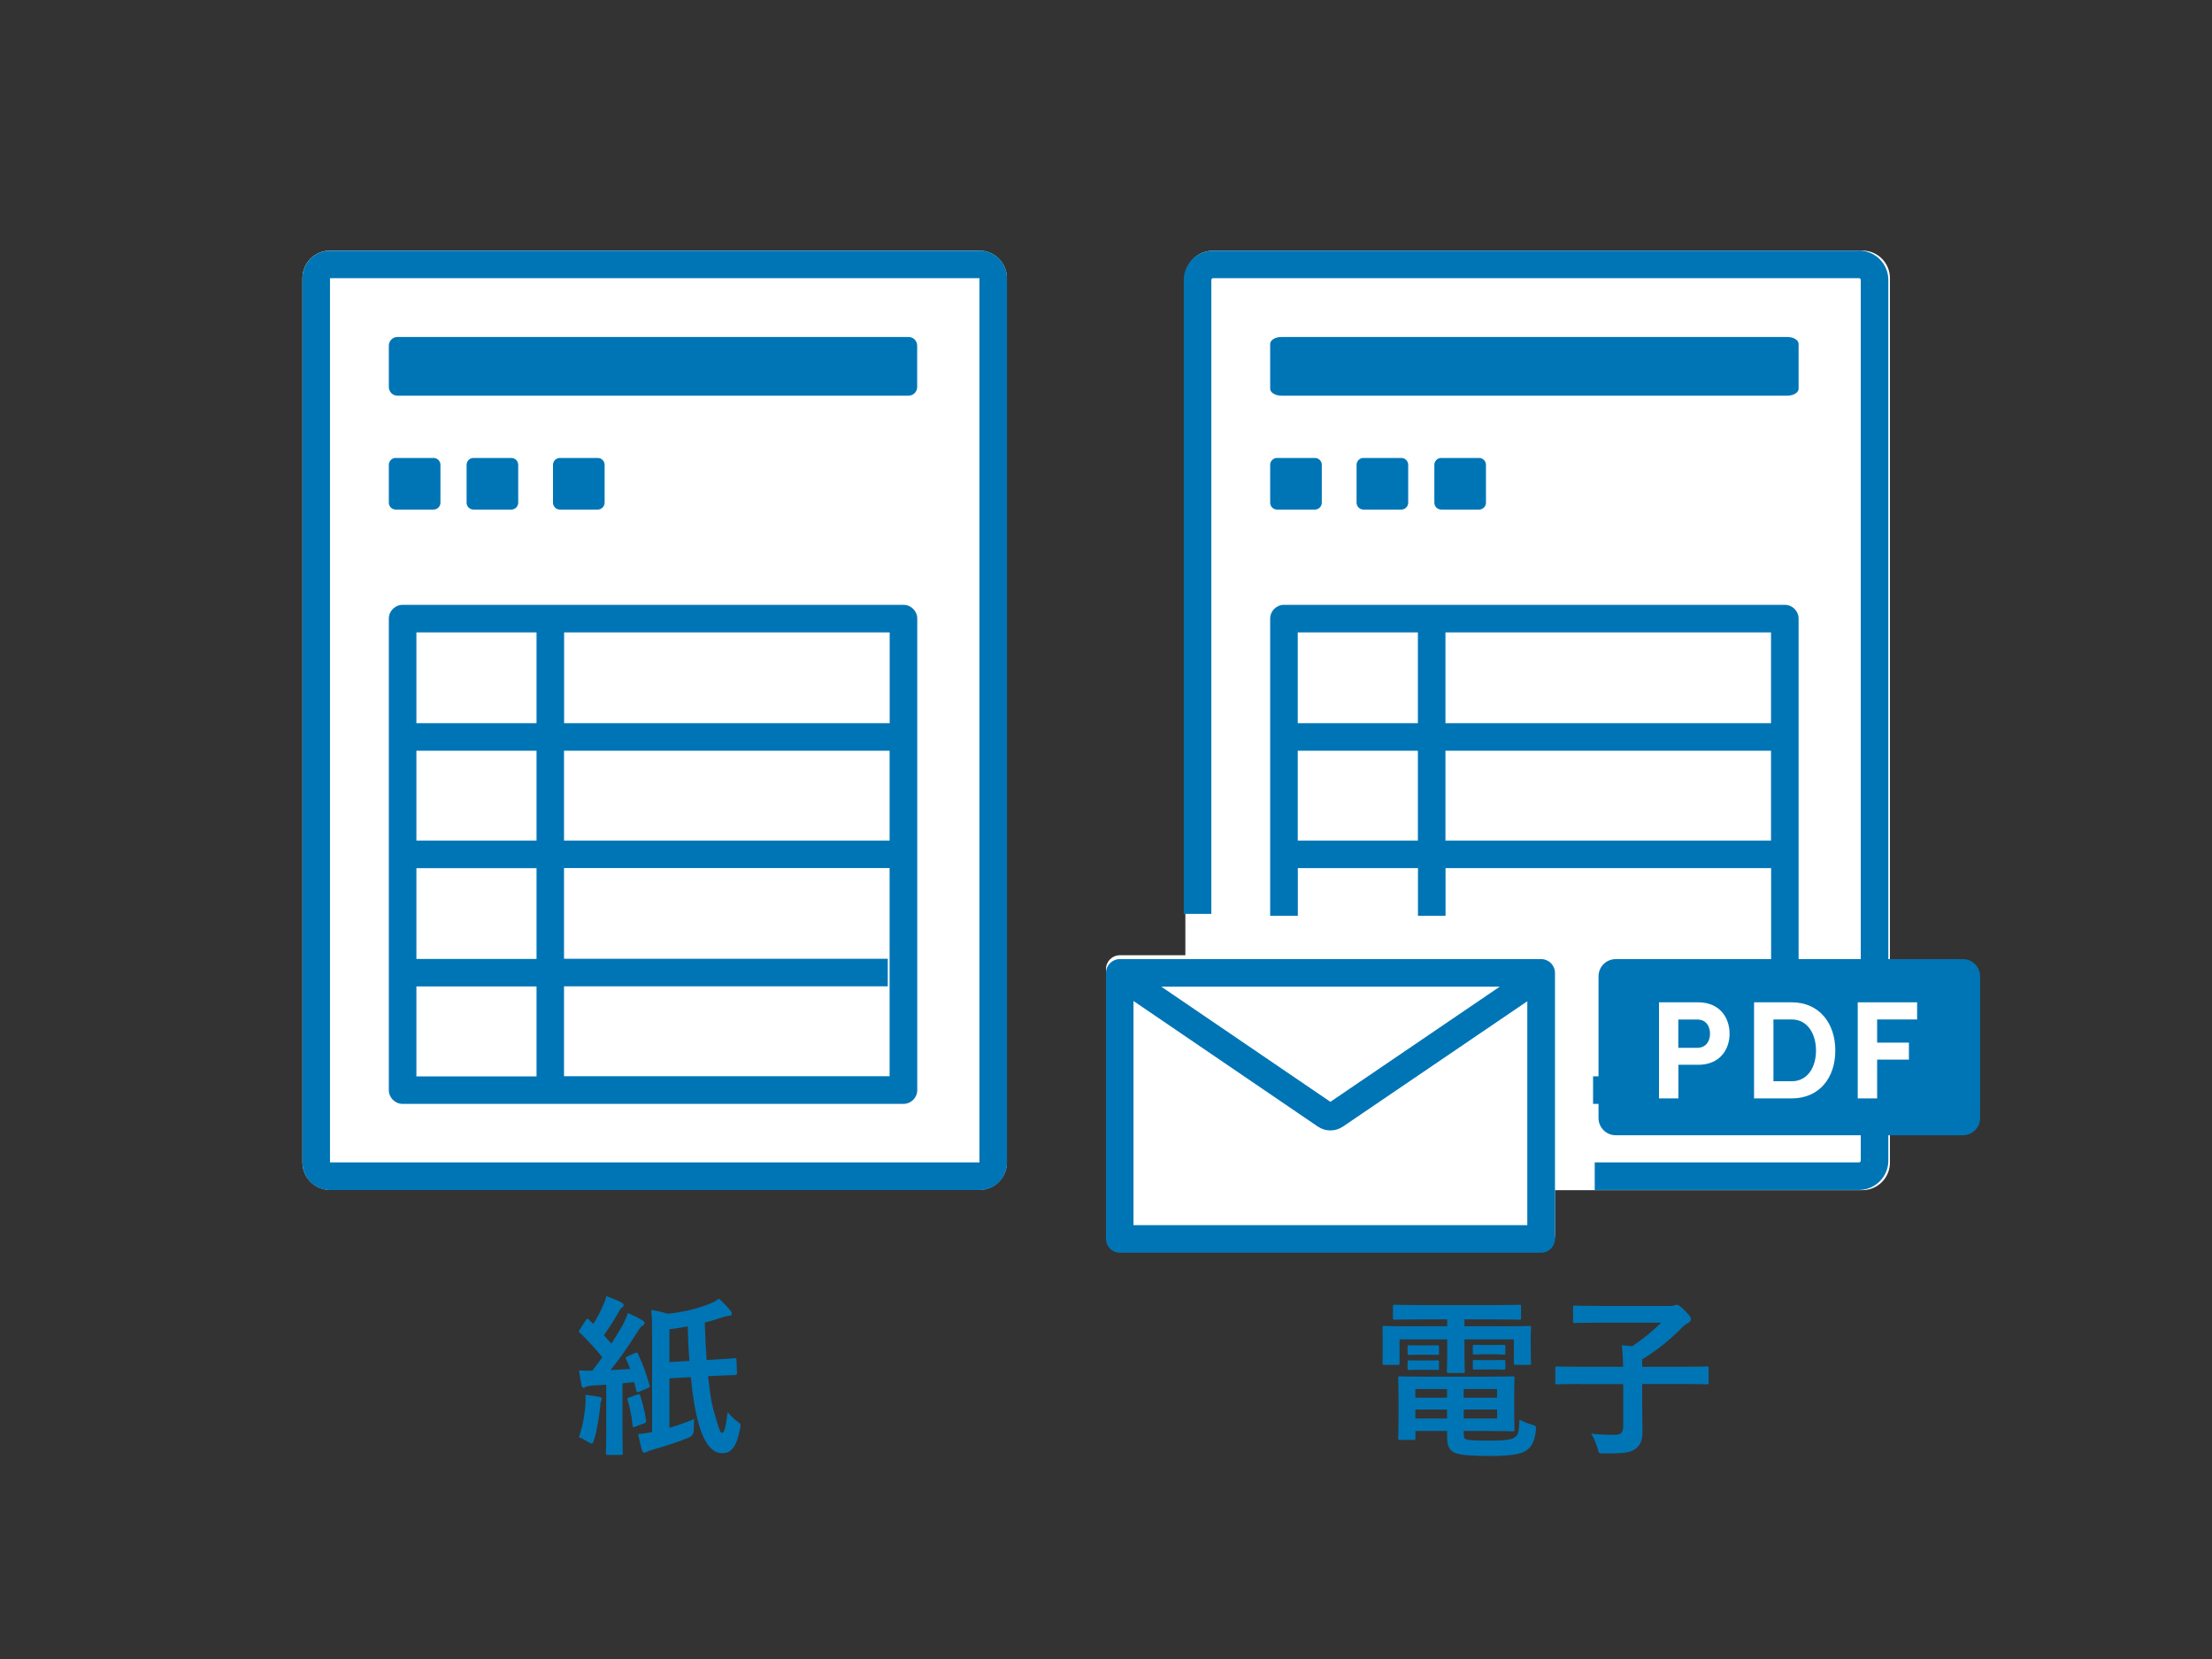 <svg width="256" height="192" viewBox="0 0 256 192" fill="none" xmlns="http://www.w3.org/2000/svg">
<rect x="0" y="0" width="256" height="192" fill="#333333" stroke="none"/>
<path d="M164.159 152.695C162.224 152.695 161.566 152.735 161.446 152.735C161.227 152.735 161.207 152.715 161.207 152.516V151.219C161.207 151.02 161.227 151 161.446 151C161.566 151 162.224 151.04 164.159 151.04H173.085C175.04 151.04 175.698 151 175.818 151C176.017 151 176.037 151.02 176.037 151.219V152.516C176.037 152.715 176.017 152.735 175.818 152.735C175.698 152.735 175.04 152.695 173.085 152.695H169.485V153.493H174.362C176.197 153.493 176.835 153.453 176.975 153.453C177.174 153.453 177.194 153.473 177.194 153.673C177.194 153.793 177.154 154.152 177.154 154.67V155.707C177.154 157.303 177.194 157.622 177.194 157.742C177.194 157.941 177.174 157.961 176.975 157.961H175.419C175.219 157.961 175.199 157.941 175.199 157.742V155.009H169.485V156.705C169.485 158.021 169.524 158.58 169.524 158.699C169.524 158.879 169.505 158.899 169.305 158.899H167.669C167.47 158.899 167.45 158.879 167.45 158.699C167.45 158.58 167.49 157.981 167.49 156.705V155.009H161.975V157.742C161.975 157.941 161.955 157.961 161.755 157.961H160.199C160.02 157.961 160 157.941 160 157.742C160 157.602 160.02 157.303 160.02 155.707V154.83C160.02 154.152 160 153.793 160 153.673C160 153.473 160.02 153.453 160.199 153.453C160.339 153.453 160.977 153.493 162.812 153.493H167.49V152.695H164.159ZM171.928 159.328C173.943 159.328 174.92 159.288 175.06 159.288C175.259 159.288 175.279 159.308 175.279 159.527C175.279 159.647 175.239 160.046 175.239 161.342V163.616C175.239 164.773 175.279 165.312 175.279 165.431C175.279 165.631 175.259 165.651 175.06 165.651C174.92 165.651 173.943 165.611 171.928 165.611H169.395V165.91C169.395 166.449 169.515 166.528 169.774 166.608C170.292 166.708 171.13 166.728 172.427 166.728C174.162 166.728 174.96 166.628 175.359 166.309C175.678 166.05 175.798 165.83 175.858 164.294C176.217 164.494 176.755 164.733 177.274 164.873C177.792 165.012 177.792 165.032 177.752 165.571C177.593 166.868 177.234 167.486 176.616 167.885C175.977 168.284 174.86 168.503 172.477 168.503C170.542 168.503 169.185 168.423 168.497 168.184C167.879 167.965 167.48 167.546 167.48 166.349V165.611H163.81V166.429C163.81 166.628 163.79 166.648 163.59 166.648H162.015C161.835 166.648 161.815 166.628 161.815 166.429C161.815 166.289 161.855 165.81 161.855 164.594V161.382C161.855 160.185 161.815 159.647 161.815 159.527C161.815 159.308 161.835 159.288 162.015 159.288C162.154 159.288 163.112 159.328 165.007 159.328H171.938H171.928ZM165.196 155.707C165.994 155.707 166.193 155.687 166.313 155.687C166.513 155.687 166.533 155.707 166.533 155.867V156.665C166.533 156.785 166.513 156.804 166.313 156.804C166.193 156.804 165.994 156.785 165.196 156.785H164.239C163.441 156.785 163.241 156.804 163.122 156.804C162.922 156.804 162.902 156.785 162.902 156.645V155.847C162.902 155.707 162.922 155.687 163.122 155.687C163.241 155.687 163.441 155.707 164.239 155.707H165.196ZM165.196 157.453C165.994 157.453 166.193 157.433 166.313 157.433C166.513 157.433 166.533 157.453 166.533 157.612V158.37C166.533 158.53 166.513 158.55 166.313 158.55C166.193 158.55 165.994 158.53 165.196 158.53H164.239C163.441 158.53 163.241 158.55 163.122 158.55C162.922 158.55 162.902 158.53 162.902 158.37V157.592C162.902 157.453 162.922 157.433 163.122 157.433C163.241 157.433 163.441 157.453 164.239 157.453H165.196ZM167.47 161.761V160.764H163.8V161.761H167.47ZM167.47 164.165V163.128H163.8V164.165H167.47ZM169.395 160.764V161.761H173.255V160.764H169.395ZM173.264 163.128H169.405V164.165H173.264V163.128ZM172.826 155.658C173.683 155.658 173.883 155.638 174.003 155.638C174.202 155.638 174.222 155.658 174.222 155.817V156.595C174.222 156.755 174.202 156.775 174.003 156.775C173.883 156.775 173.683 156.735 172.826 156.735H171.848C170.991 156.735 170.791 156.775 170.671 156.775C170.472 156.775 170.452 156.755 170.452 156.575V155.797C170.452 155.658 170.472 155.638 170.671 155.638C170.791 155.638 170.991 155.658 171.848 155.658H172.826ZM172.826 157.413C173.683 157.413 173.883 157.393 174.003 157.393C174.202 157.393 174.222 157.413 174.222 157.572V158.35C174.222 158.49 174.202 158.51 174.003 158.51C173.883 158.51 173.683 158.49 172.826 158.49H171.848C170.991 158.49 170.791 158.51 170.671 158.51C170.472 158.51 170.452 158.49 170.452 158.35V157.552C170.452 157.413 170.472 157.393 170.671 157.393C170.791 157.393 170.991 157.413 171.848 157.413H172.826Z" fill="#0075B5"/>
<path d="M182.733 160.175C180.957 160.175 180.339 160.215 180.219 160.215C180.02 160.215 180 160.195 180 159.996V158.36C180 158.161 180.02 158.141 180.219 158.141C180.339 158.141 180.957 158.181 182.733 158.181H187.849C187.829 157.263 187.809 156.565 187.689 155.687C188.068 155.727 188.487 155.747 188.886 155.807C190.163 154.969 191.32 154.012 192.257 153.074H185.027C183.072 153.074 182.394 153.114 182.274 153.114C182.074 153.114 182.054 153.094 182.054 152.895V151.319C182.054 151.12 182.074 151.1 182.274 151.1C182.394 151.1 183.072 151.14 185.027 151.14H193.474C193.614 151.14 193.753 151.08 193.813 151.06C193.873 151.04 193.933 151 194.072 151C194.192 151 194.352 151.06 194.95 151.638C195.568 152.257 195.688 152.456 195.688 152.676C195.688 152.855 195.568 152.995 195.349 153.114C195.129 153.234 194.87 153.414 194.491 153.812C193.374 154.949 191.858 156.226 190.053 157.323V158.181H195.01C196.785 158.181 197.403 158.141 197.523 158.141C197.723 158.141 197.742 158.161 197.742 158.36V159.996C197.742 160.195 197.723 160.215 197.523 160.215C197.403 160.215 196.785 160.175 195.01 160.175H190.053V162.449C190.053 163.905 190.093 164.903 190.093 165.601C190.093 166.758 189.814 167.276 189.255 167.695C188.677 168.134 187.799 168.214 185.645 168.214C185.027 168.214 185.027 168.234 184.887 167.596C184.707 166.977 184.428 166.379 184.149 165.92C184.927 166 185.605 166.06 186.921 166.06C187.56 166.06 187.859 165.78 187.859 165.082V160.185H182.743L182.733 160.175Z" fill="#0075B5"/>
<path d="M215.536 29.01H140.377C138.612 29.01 137.185 30.436 137.185 32.201V110.552H129.596C128.718 110.552 128 111.27 128 112.147V142.935C128 143.812 128.718 144.531 129.596 144.531H178.365C179.243 144.531 179.961 143.812 179.961 142.935V137.739H215.536C217.301 137.739 218.727 136.313 218.727 134.547V32.191C218.727 30.426 217.301 29 215.536 29V29.01Z" fill="white"/>
<path d="M162.176 53H157.798C157.357 53 157 53.357 157 53.798V58.176C157 58.617 157.357 58.974 157.798 58.974H162.176C162.617 58.974 162.974 58.617 162.974 58.176V53.798C162.974 53.357 162.617 53 162.176 53Z" fill="#0075B5"/>
<path d="M171.176 53H166.798C166.357 53 166 53.357 166 53.798V58.176C166 58.617 166.357 58.974 166.798 58.974H171.176C171.617 58.974 171.974 58.617 171.974 58.176V53.798C171.974 53.357 171.617 53 171.176 53Z" fill="#0075B5"/>
<path d="M208.156 44.994V39.798C208.156 39.359 207.568 39 206.85 39H148.306C147.588 39 147 39.359 147 39.798V44.994C147 45.433 147.588 45.792 148.306 45.792H206.85C207.568 45.792 208.156 45.433 208.156 44.994Z" fill="#0075B5"/>
<path d="M215.141 29.01H140.401C138.526 29.01 137 30.536 137 32.411V105.764H140.191V32.401C140.191 32.281 140.281 32.191 140.401 32.191H215.141C215.26 32.191 215.35 32.281 215.35 32.401V134.318C215.35 134.438 215.26 134.527 215.141 134.527H184.563V137.719H215.141C217.016 137.719 218.542 136.193 218.542 134.318V32.401C218.542 30.526 217.016 29 215.141 29V29.01Z" fill="#0075B5"/>
<path d="M147.01 105.984H150.201V100.468H164.104V105.984H167.296V100.468H204.975V124.564H184.37V127.755H206.56C207.438 127.755 208.156 127.037 208.156 126.16V71.596C208.156 70.718 207.438 70 206.56 70H148.596C147.718 70 147 70.718 147 71.596V105.984H147.01ZM167.286 73.192H204.965V83.693H167.286V73.192ZM167.286 86.885H204.965V97.287H167.286V86.885ZM150.191 73.192H164.094V83.693H150.191V73.192ZM150.191 86.885H164.094V97.287H150.191V86.885Z" fill="#0075B5"/>
<path d="M152.176 53H147.798C147.357 53 147 53.357 147 53.798V58.176C147 58.617 147.357 58.974 147.798 58.974H152.176C152.617 58.974 152.974 58.617 152.974 58.176V53.798C152.974 53.357 152.617 53 152.176 53Z" fill="#0075B5"/>
<path d="M178.365 111H129.596C128.718 111 128 111.718 128 112.596V143.383C128 144.261 128.718 144.979 129.596 144.979H178.365C179.243 144.979 179.961 144.261 179.961 143.383V112.596C179.961 111.718 179.243 111 178.365 111ZM173.568 114.191L153.97 127.516L134.403 114.191H173.568ZM131.181 141.788V115.847L152.514 130.378C152.953 130.677 153.462 130.827 153.97 130.827C154.479 130.827 154.988 130.677 155.427 130.378L176.759 115.877V141.788H131.181Z" fill="#0075B5"/>
<path d="M227.167 111H186.995C185.893 111 185 111.893 185 112.995V129.391C185 130.492 185.893 131.385 186.995 131.385H227.167C228.269 131.385 229.162 130.492 229.162 129.391V112.995C229.162 111.893 228.269 111 227.167 111Z" fill="#0075B5"/>
<path d="M196.538 116C199.051 116 200.168 117.805 200.168 119.63C200.168 121.455 199.051 123.231 196.538 123.231H194.244V127.12H192V116H196.538ZM196.418 121.266C197.495 121.266 197.904 120.428 197.904 119.64C197.904 118.852 197.505 117.995 196.448 117.995H194.234V121.266H196.408H196.418Z" fill="white"/>
<path d="M207.358 116C210.55 116 212.405 118.424 212.405 121.585C212.405 124.747 210.55 127.12 207.358 127.12H203V116H207.358ZM207.358 125.136C209.213 125.136 210.171 123.49 210.171 121.585C210.171 119.68 209.213 117.985 207.358 117.985H205.244V125.136H207.358Z" fill="white"/>
<path d="M221.872 117.985H217.244V120.667H220.924V122.632H217.244V127.12H215V116H221.872V117.985Z" fill="white"/>
<path d="M67.76 162.526C67.78 162.147 67.78 161.848 67.76 161.429C68.258 161.489 69.016 161.589 69.336 161.649C69.595 161.709 69.655 161.788 69.655 161.888C69.655 161.988 69.615 162.068 69.555 162.167C69.495 162.267 69.475 162.507 69.455 162.826C69.336 164.002 69.096 165.518 68.757 166.625C68.657 166.925 68.618 167.064 68.478 167.064C68.378 167.064 68.239 166.985 67.999 166.845C67.72 166.665 67.301 166.426 67.002 166.326C67.441 165.03 67.66 163.813 67.76 162.526ZM73.494 156.602C73.754 156.483 73.754 156.523 73.853 156.722C74.432 157.919 74.831 159.116 75.17 160.312C75.23 160.532 75.17 160.552 74.911 160.671L73.973 161.07C73.734 161.17 73.674 161.13 73.634 160.911L73.395 159.953L72.038 160.093V165.548C72.038 167.383 72.078 168.062 72.078 168.161C72.078 168.361 72.058 168.381 71.859 168.381H70.343C70.143 168.381 70.124 168.361 70.124 168.161C70.124 168.042 70.163 167.383 70.163 165.548V160.253L68.548 160.352C68.209 160.372 67.909 160.452 67.79 160.512C67.69 160.572 67.63 160.612 67.51 160.612C67.391 160.612 67.331 160.472 67.291 160.272C67.191 159.794 67.112 159.295 67.012 158.597C67.57 158.637 68.089 158.657 68.548 158.637C68.947 158.138 69.326 157.62 69.705 157.081C68.927 156.104 68.049 155.146 67.112 154.249C66.932 154.109 66.992 154.049 67.132 153.83L67.79 152.793C67.87 152.673 67.929 152.613 67.989 152.613C68.029 152.613 68.089 152.653 68.169 152.733C68.328 152.912 68.508 153.072 68.667 153.231C69.066 152.593 69.405 151.975 69.725 151.237C69.984 150.698 70.084 150.379 70.183 150C70.722 150.199 71.42 150.479 71.919 150.738C72.098 150.838 72.178 150.937 72.178 151.057C72.178 151.157 72.098 151.237 71.999 151.316C71.839 151.436 71.759 151.536 71.62 151.795C71.001 152.892 70.502 153.67 69.884 154.528L70.762 155.505C71.221 154.787 71.659 154.069 72.078 153.331C72.318 152.892 72.517 152.394 72.677 151.955C73.295 152.234 73.893 152.533 74.352 152.812C74.532 152.912 74.591 152.992 74.591 153.112C74.591 153.251 74.532 153.331 74.372 153.411C74.173 153.531 74.013 153.75 73.714 154.229C72.697 155.844 71.62 157.38 70.662 158.567C71.4 158.527 72.158 158.487 72.936 158.427C72.796 158.048 72.637 157.669 72.457 157.29C72.377 157.091 72.397 157.071 72.677 156.951L73.494 156.592V156.602ZM73.774 161.389C74.013 161.31 74.053 161.35 74.113 161.569C74.332 162.327 74.612 163.225 74.771 164.381C74.791 164.601 74.771 164.641 74.512 164.741L73.554 165.1C73.275 165.219 73.235 165.179 73.215 164.98C73.096 163.703 72.856 162.766 72.637 162.028C72.577 161.808 72.637 161.788 72.876 161.709L73.774 161.389ZM77.474 165.249C78.431 164.97 79.369 164.631 80.346 164.232C80.306 164.631 80.286 165.09 80.286 165.528C80.286 165.941 80.087 166.227 79.688 166.386C78.451 166.885 77.075 167.344 75.649 167.742C75.329 167.842 75.03 167.922 74.931 168.002C74.811 168.082 74.711 168.121 74.591 168.121C74.452 168.121 74.372 168.062 74.312 167.882C74.153 167.363 74.013 166.725 73.853 165.967C74.392 165.927 74.891 165.848 75.469 165.728V154.578C75.469 153.301 75.469 152.543 75.369 151.606C76.048 151.705 76.646 151.845 77.264 152.045C78.9 151.885 80.555 151.506 82.042 150.928C82.56 150.728 82.839 150.568 83.218 150.309C83.717 150.748 84.176 151.247 84.555 151.705C84.655 151.825 84.694 151.925 84.694 152.064C84.694 152.204 84.575 152.284 84.355 152.284C84.096 152.304 83.797 152.384 83.458 152.503C82.82 152.723 82.181 152.902 81.563 153.062C81.603 154.618 81.683 156.094 81.782 157.4L82.081 157.38C83.976 157.28 84.774 157.221 85.034 157.181C85.233 157.161 85.233 157.201 85.233 157.4L85.293 158.876C85.293 159.076 85.233 159.136 85.093 159.136C84.874 159.155 84.036 159.155 82.141 159.255L81.942 159.275C82.141 161.09 82.361 162.487 82.58 163.195C83.019 164.711 83.298 165.828 83.537 165.828C83.877 165.828 83.996 165.03 84.216 163.434C84.415 163.693 84.954 164.232 85.373 164.551C85.732 164.81 85.772 164.83 85.632 165.449C85.213 167.483 84.635 168.181 83.577 168.181C82.46 168.181 81.523 167.144 80.865 164.79C80.486 163.494 80.167 161.639 79.947 159.375L77.474 159.515V165.249ZM79.788 157.5C79.688 156.263 79.628 154.927 79.588 153.501C78.85 153.64 78.152 153.76 77.474 153.84V157.64L79.788 157.5Z" fill="#0075B5"/>
<path d="M113.34 29H38.191C36.429 29 35 30.429 35 32.191V134.517C35 136.28 36.429 137.709 38.191 137.709H113.34C115.103 137.709 116.532 136.28 116.532 134.517V32.191C116.532 30.429 115.103 29 113.34 29Z" fill="white"/>
<path d="M113.35 32.191V134.527H38.191V32.191H113.35ZM113.35 29.01H38.191C36.426 29.01 35 30.436 35 32.201V134.537C35 136.303 36.426 137.729 38.191 137.729H113.35C115.115 137.729 116.542 136.303 116.542 134.537V32.191C116.542 30.426 115.115 29 113.35 29V29.01Z" fill="#0075B5"/>
<path d="M105.149 39H45.997C45.447 39 45 39.447 45 39.997V44.794C45 45.345 45.447 45.792 45.997 45.792H105.149C105.7 45.792 106.146 45.345 106.146 44.794V39.997C106.146 39.447 105.7 39 105.149 39Z" fill="#0075B5"/>
<path d="M50.176 53H45.798C45.357 53 45 53.357 45 53.798V58.176C45 58.617 45.357 58.974 45.798 58.974H50.176C50.617 58.974 50.974 58.617 50.974 58.176V53.798C50.974 53.357 50.617 53 50.176 53Z" fill="#0075B5"/>
<path d="M59.176 53H54.798C54.357 53 54 53.357 54 53.798V58.176C54 58.617 54.357 58.974 54.798 58.974H59.176C59.617 58.974 59.974 58.617 59.974 58.176V53.798C59.974 53.357 59.617 53 59.176 53Z" fill="#0075B5"/>
<path d="M69.176 53H64.798C64.357 53 64 53.357 64 53.798V58.176C64 58.617 64.357 58.974 64.798 58.974H69.176C69.617 58.974 69.974 58.617 69.974 58.176V53.798C69.974 53.357 69.617 53 69.176 53Z" fill="#0075B5"/>
<path d="M104.56 70H46.596C45.718 70 45 70.718 45 71.596V126.16C45 127.037 45.718 127.755 46.596 127.755H104.56C105.438 127.755 106.156 127.037 106.156 126.16V71.596C106.156 70.718 105.438 70 104.56 70ZM48.191 86.885H62.094V97.287H48.191V86.885ZM65.276 86.885H102.955V97.287H65.276V86.885ZM102.965 83.693H65.286V73.192H102.965V83.693ZM62.094 73.192V83.693H48.191V73.192H62.094ZM48.191 100.478H62.094V110.98H48.191V100.478ZM48.191 114.162H62.094V124.574H48.191V114.162ZM65.276 124.564V114.152H102.745V110.96H65.276V100.458H102.955V124.554H65.276V124.564Z" fill="#0075B5"/>
</svg>
